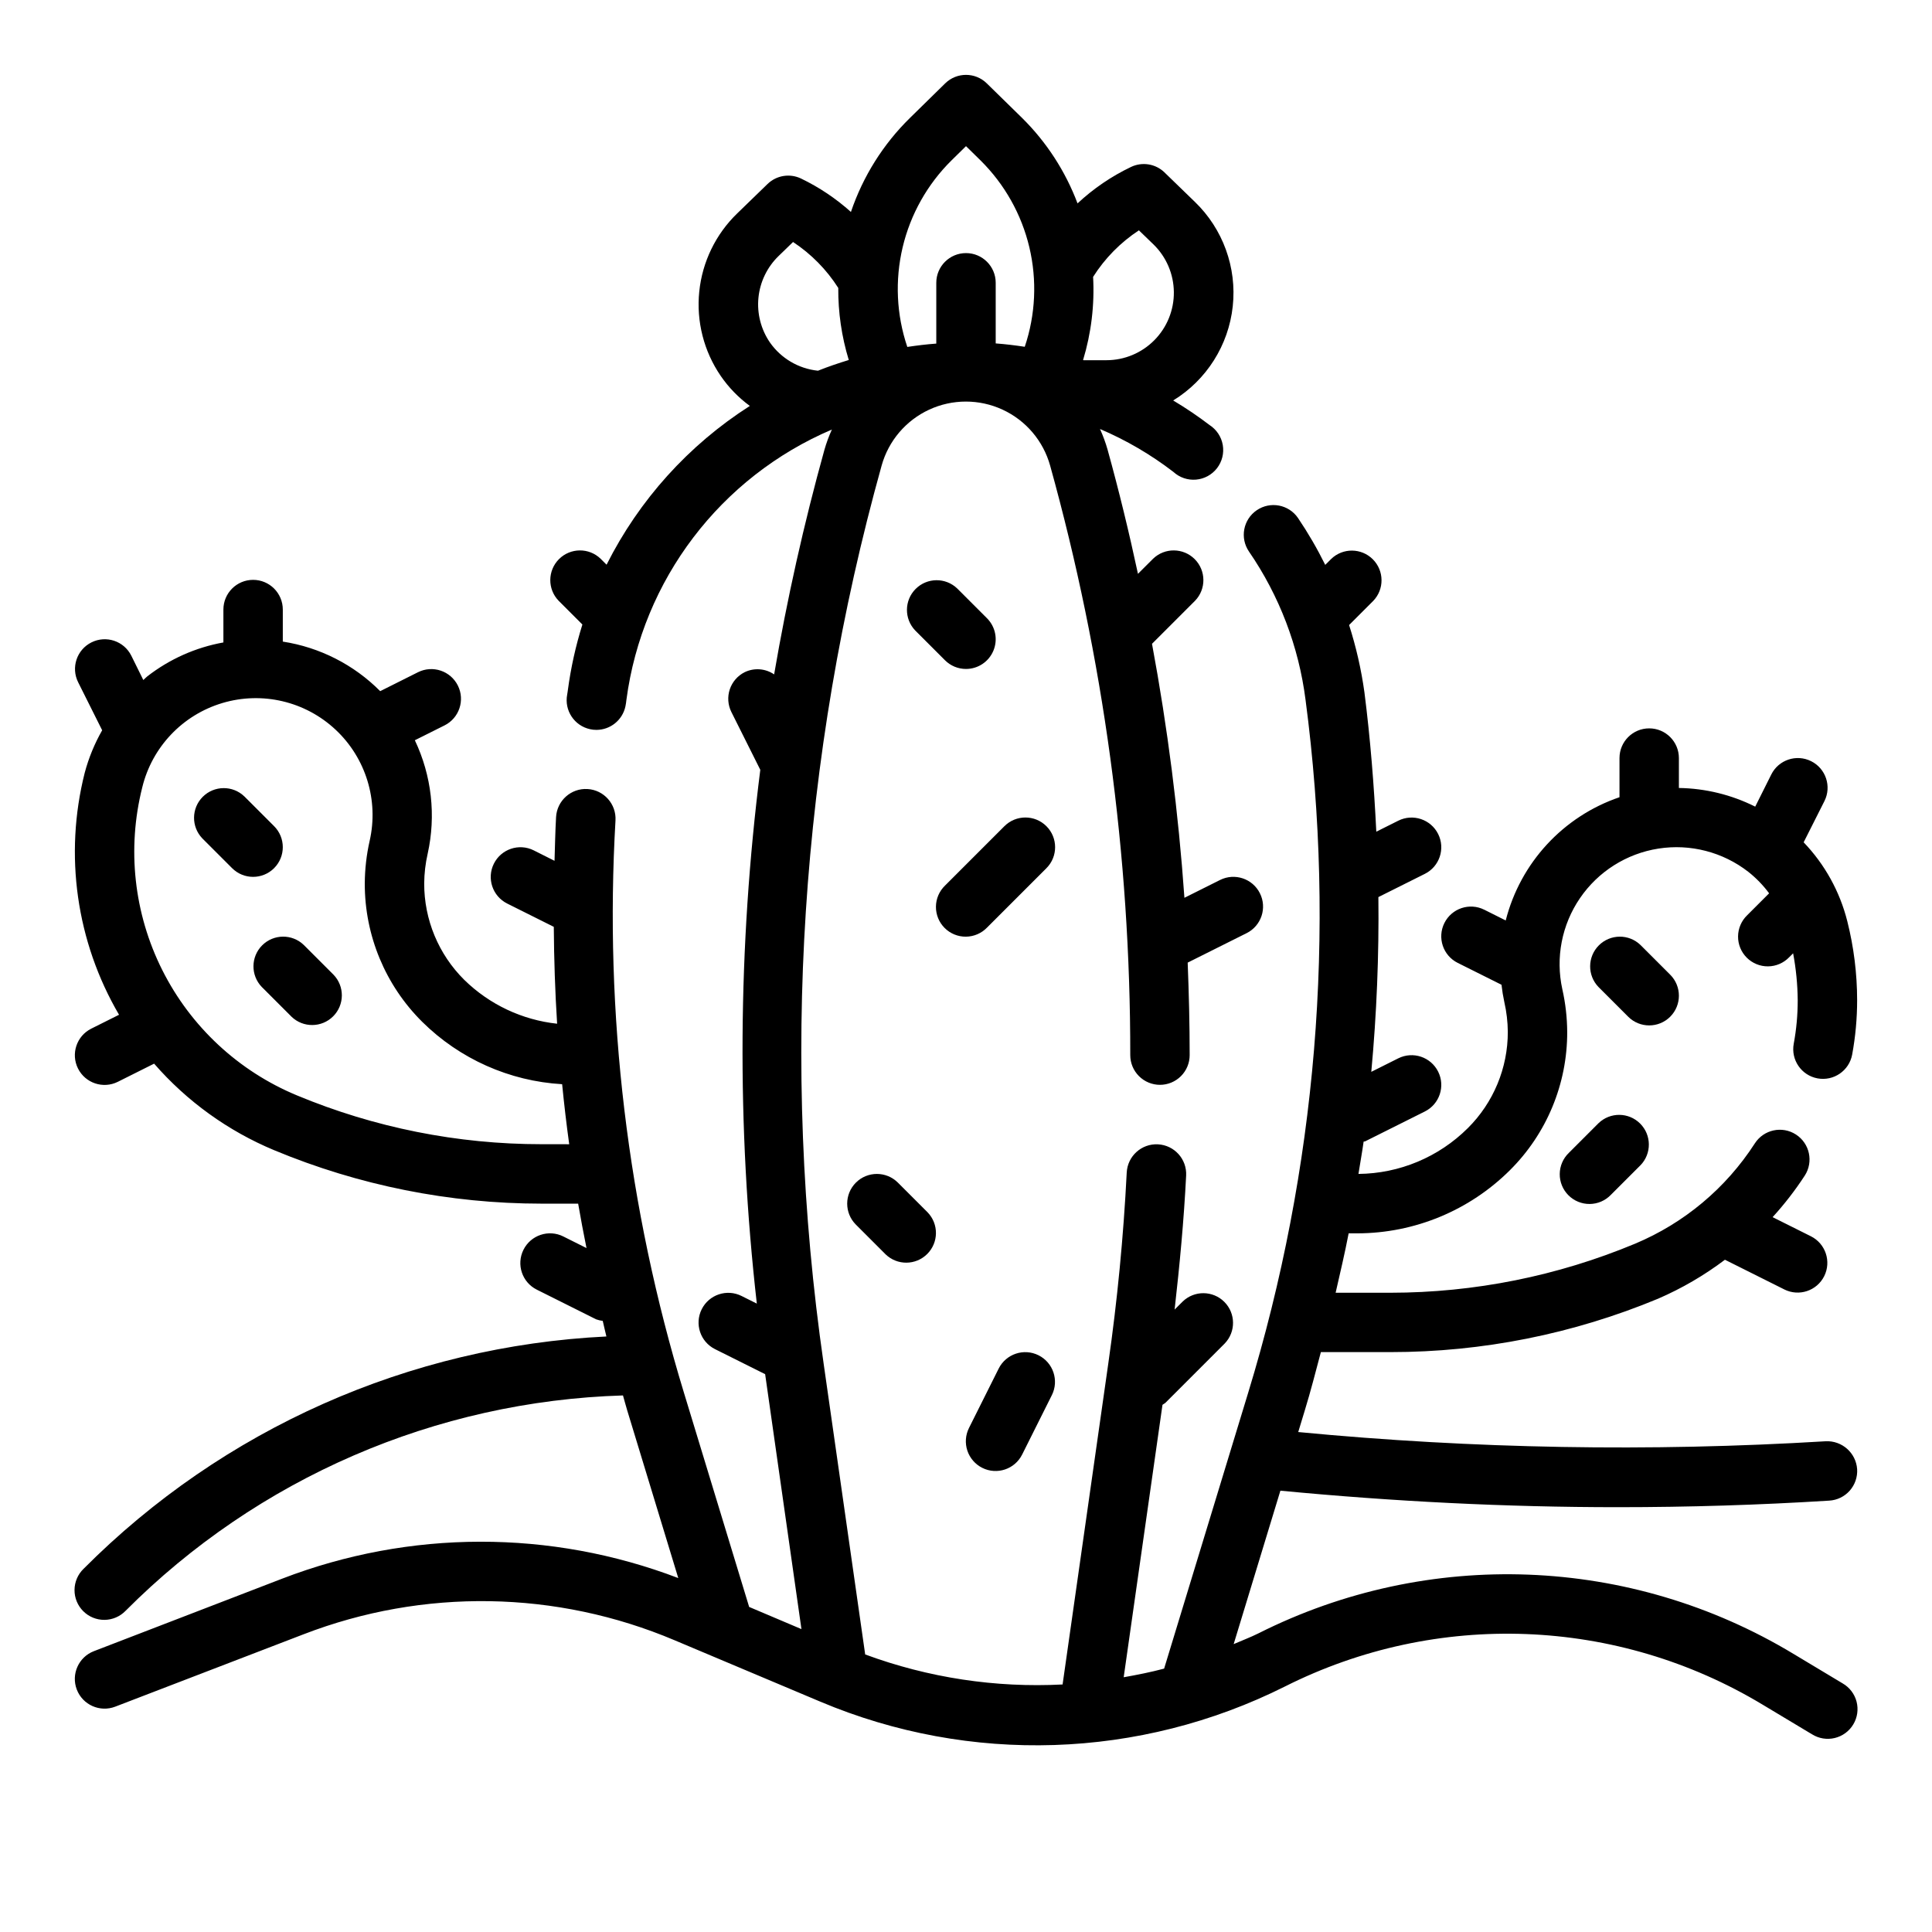 <?xml version="1.0" encoding="UTF-8"?>
<!-- The Best Svg Icon site in the world: iconSvg.co, Visit us! https://iconsvg.co -->
<svg fill="#000000" width="800px" height="800px" version="1.1" viewBox="144 144 512 512" xmlns="http://www.w3.org/2000/svg">
 <g>
  <path d="m572.79 543.42c18.75 0 37.414-0.578 55.984-1.738 2.09-0.125 4.039-1.078 5.426-2.641 1.383-1.566 2.09-3.617 1.961-5.703-0.312-4.332-4.035-7.613-8.367-7.387-46.574 2.82-93.301 2.004-139.75-2.445l1.746-5.746c1.574-5.125 2.883-10.289 4.258-15.438h18.438c24.348 0.008 48.453-4.805 70.93-14.156 6.293-2.723 12.238-6.188 17.711-10.32l15.742 7.871v0.004c3.894 1.941 8.621 0.363 10.566-3.527 1.941-3.891 0.363-8.621-3.527-10.566l-10.148-5.07c3.137-3.434 5.988-7.121 8.527-11.02 2.356-3.652 1.305-8.527-2.352-10.883-3.652-2.356-8.523-1.305-10.883 2.352-7.652 11.867-18.719 21.137-31.746 26.59-20.539 8.566-42.566 12.98-64.82 12.996h-14.531c1.195-5.242 2.441-10.477 3.449-15.742h2.363-0.004c15.129-0.043 29.633-6.047 40.363-16.715 9.762-9.695 15.238-22.898 15.199-36.66-0.02-3.801-0.453-7.594-1.289-11.301-1.844-8.352-0.152-17.094 4.672-24.152 4.82-7.062 12.348-11.816 20.797-13.137 8.449-1.32 17.066 0.91 23.816 6.16 2.082 1.645 3.934 3.559 5.512 5.691l-5.828 5.828c-1.516 1.465-2.383 3.481-2.402 5.594-0.02 2.109 0.812 4.141 2.305 5.633 1.496 1.492 3.523 2.324 5.637 2.305 2.109-0.016 4.125-0.883 5.594-2.402l1.055-1.055c0.773 4.094 1.18 8.25 1.219 12.414 0.004 3.875-0.348 7.738-1.055 11.547-0.793 4.277 2.031 8.387 6.305 9.18 4.277 0.793 8.387-2.027 9.18-6.305 0.875-4.758 1.316-9.586 1.316-14.422-0.008-7.051-0.883-14.078-2.606-20.914-1.973-7.859-5.961-15.066-11.566-20.918l5.512-10.934c1.945-3.891 0.363-8.621-3.527-10.562-3.891-1.945-8.621-0.367-10.562 3.523l-4.258 8.516-0.004 0.004c-6.281-3.148-13.195-4.84-20.223-4.945v-7.926c0-4.348-3.523-7.871-7.871-7.871-4.348 0-7.871 3.523-7.871 7.871v10.375c-14.926 5.09-26.27 17.379-30.152 32.66l-5.691-2.852v0.004c-3.891-1.945-8.617-0.367-10.562 3.527-1.941 3.891-0.363 8.621 3.527 10.562l11.609 5.801c0.172 1.547 0.422 3.078 0.75 4.598 0.59 2.582 0.898 5.223 0.922 7.871 0.016 9.586-3.801 18.777-10.605 25.531-7.703 7.672-18.105 12.027-28.977 12.129 0.441-2.859 0.977-5.699 1.371-8.566 0.156-0.062 0.324 0 0.48-0.109l15.742-7.871c3.891-1.941 5.469-6.672 3.527-10.562-1.945-3.891-6.672-5.473-10.566-3.527l-7.156 3.582h0.004c1.426-15.395 2.055-30.852 1.879-46.312l12.312-6.156c3.891-1.941 5.469-6.672 3.527-10.562-1.945-3.891-6.672-5.469-10.566-3.527l-5.824 2.914c-0.605-12.297-1.574-24.609-3.148-36.945-0.84-6.047-2.199-12.008-4.062-17.82l6.387-6.387c2.981-3.086 2.938-7.996-0.098-11.035-3.035-3.035-7.945-3.078-11.035-0.094l-1.574 1.574c-2.125-4.301-4.535-8.449-7.219-12.422-2.453-3.59-7.352-4.508-10.941-2.055-3.59 2.453-4.512 7.352-2.055 10.941 8.059 11.727 13.199 25.207 14.996 39.32 8.133 61.625 2.938 124.28-15.242 183.73l-22.238 72.988c-3.543 0.945-7.125 1.652-10.715 2.289l10.281-72.203v0.004c0.258-0.152 0.504-0.316 0.742-0.496l15.742-15.742v-0.004c2.984-3.086 2.941-7.996-0.094-11.035-3.039-3.035-7.945-3.078-11.035-0.094l-2.141 2.133c1.34-11.809 2.457-23.664 3.055-35.527 0.215-4.348-3.133-8.047-7.481-8.266s-8.047 3.133-8.266 7.481c-0.852 16.934-2.496 33.961-4.887 50.617l-12.109 85.047c-17.797 0.926-35.598-1.781-52.316-7.957l-11.02-77.145v-0.004c-11.457-79.516-6.219-160.54 15.379-237.92 1.824-6.547 6.434-11.965 12.602-14.816 6.168-2.852 13.281-2.852 19.449 0 6.172 2.852 10.777 8.27 12.602 14.816 14.137 50.875 21.281 103.44 21.238 156.24 0 2.09 0.828 4.09 2.305 5.566 1.477 1.477 3.481 2.309 5.566 2.309 2.09 0 4.09-0.832 5.566-2.309 1.477-1.477 2.305-3.477 2.305-5.566 0-8.172-0.203-16.352-0.527-24.512l15.617-7.809h0.004c3.891-1.945 5.469-6.676 3.523-10.566-1.941-3.891-6.672-5.469-10.562-3.527l-9.445 4.723v0.004c-1.586-22.582-4.453-45.059-8.59-67.316l11.406-11.406c2.984-3.086 2.941-7.996-0.094-11.035-3.039-3.035-7.949-3.078-11.035-0.094l-4 3.992c-2.363-11.02-5.023-21.98-8.039-32.867-0.531-1.887-1.207-3.727-2.023-5.512 6.941 2.953 13.48 6.777 19.461 11.375 1.625 1.488 3.801 2.231 5.996 2.039 2.195-0.188 4.211-1.289 5.559-3.035 1.344-1.742 1.898-3.973 1.523-6.144s-1.645-4.086-3.496-5.281c-3.09-2.356-6.309-4.531-9.645-6.516 8.836-5.422 14.668-14.629 15.785-24.938 1.117-10.305-2.606-20.551-10.078-27.734l-8.031-7.785v-0.004c-2.363-2.273-5.894-2.84-8.855-1.422-5.188 2.477-9.965 5.734-14.168 9.656-3.199-8.496-8.195-16.207-14.645-22.598l-9.406-9.211c-3.059-3-7.957-3-11.02 0l-9.367 9.188c-7.086 6.957-12.434 15.484-15.617 24.891-3.969-3.566-8.426-6.551-13.234-8.863-2.965-1.414-6.496-0.836-8.855 1.445l-8.031 7.789c-5.703 5.508-9.273 12.855-10.074 20.746-0.805 7.891 1.215 15.809 5.699 22.352 2.102 3.059 4.707 5.742 7.707 7.934-16.211 10.355-29.328 24.891-37.969 42.078l-1.574-1.574c-3.09-2.984-7.996-2.941-11.035 0.094-3.035 3.039-3.078 7.949-0.094 11.035l6.297 6.297c-1.785 5.691-3.074 11.527-3.859 17.438 0 0.148-0.133 0.836-0.172 1.125-0.805 4.203 1.895 8.281 6.078 9.18 0.547 0.121 1.105 0.184 1.668 0.18 3.703-0.004 6.902-2.59 7.684-6.211 0.121-0.574 0.207-1.16 0.266-1.746 4.223-31.82 24.922-59.051 54.453-71.637-0.797 1.746-1.457 3.551-1.984 5.394-5.441 19.594-9.887 39.453-13.32 59.496-2.305-1.582-5.281-1.805-7.801-0.59-1.867 0.934-3.289 2.57-3.953 4.551-0.66 1.98-0.508 4.144 0.426 6.012l7.66 15.312c-5.953 46.949-6.262 94.438-0.922 141.46l-4.047-2.023c-3.891-1.945-8.617-0.363-10.562 3.527-1.941 3.891-0.363 8.621 3.527 10.562l13.289 6.637 9.621 67.559-13.859-5.875-17.254-56.68v0.004c-14.98-49.113-21.133-100.49-18.168-151.75 0.25-4.348-3.07-8.078-7.418-8.328-4.348-0.254-8.074 3.066-8.328 7.414-0.219 3.871-0.285 7.738-0.41 11.609l-5.512-2.769h0.004c-3.891-1.941-8.621-0.363-10.566 3.527-1.941 3.891-0.363 8.621 3.527 10.566l12.352 6.172c0.062 8.582 0.34 17.145 0.883 25.68v-0.004c-9.281-1-17.953-5.098-24.617-11.633-6.809-6.754-10.629-15.953-10.609-25.547 0.02-2.648 0.328-5.289 0.918-7.871 2.254-10.121 1.055-20.707-3.398-30.07l7.871-3.938c3.891-1.941 5.469-6.672 3.527-10.562-1.945-3.891-6.672-5.473-10.566-3.527l-10.012 5.016c-6.981-7.023-16.027-11.625-25.812-13.133v-8.492c0-4.348-3.523-7.871-7.871-7.871-4.348 0-7.871 3.523-7.871 7.871v8.715c-7.356 1.324-14.277 4.414-20.176 8.996-0.379 0.293-0.676 0.652-1.047 0.961l-3.184-6.449c-1.941-3.891-6.672-5.469-10.562-3.523-3.891 1.941-5.469 6.672-3.527 10.562l6.367 12.73c-2.023 3.551-3.582 7.352-4.633 11.305-5.484 21.727-2.215 44.742 9.105 64.086l-7.352 3.676c-3.891 1.941-5.469 6.672-3.527 10.562 1.945 3.891 6.672 5.473 10.566 3.527l9.613-4.809h-0.004c8.695 9.984 19.574 17.832 31.797 22.93 22.449 9.348 46.527 14.164 70.848 14.172h9.73c0.676 3.938 1.426 7.871 2.211 11.77l-6.141-3.07v-0.004c-3.891-1.941-8.621-0.363-10.562 3.527-1.945 3.891-0.367 8.621 3.523 10.566l15.742 7.871h0.004c0.562 0.203 1.145 0.34 1.738 0.41 0.34 1.379 0.613 2.762 0.969 4.133-52.238 2.547-101.64 24.504-138.55 61.566-1.52 1.465-2.383 3.481-2.402 5.594-0.02 2.109 0.812 4.141 2.305 5.633 1.492 1.496 3.523 2.324 5.633 2.309 2.113-0.02 4.129-0.887 5.598-2.406 35.035-35.156 82.195-55.574 131.81-57.07 0.395 1.324 0.715 2.652 1.117 3.938l13.539 44.461c-33.816-12.902-71.211-12.844-104.99 0.164l-49.879 19.207c-4.059 1.562-6.086 6.117-4.527 10.18 1.562 4.059 6.121 6.086 10.18 4.527l49.871-19.164c31.762-12.266 67.047-11.699 98.398 1.578l38.574 16.254c39.66 16.73 84.66 15.266 123.15-4.016 40.254-20.25 88.09-18.414 126.67 4.867l13.012 7.809h0.004c1.789 1.121 3.957 1.473 6.008 0.98 2.055-0.492 3.824-1.789 4.914-3.602 1.09-1.809 1.402-3.981 0.875-6.027-0.531-2.043-1.859-3.789-3.691-4.844l-13.02-7.816c-43.191-26.066-96.742-28.121-141.8-5.449-2.148 1.07-4.375 1.898-6.566 2.852l12.383-40.66c29.812 2.856 59.715 4.375 89.48 4.375zm-126.97-338.38 3.84 3.715h0.004c3.422 3.324 5.371 7.875 5.418 12.645 0.051 4.769-1.809 9.359-5.164 12.75-3.356 3.394-7.922 5.305-12.691 5.309h-6.055l-0.148-0.039c2.168-7.137 3.066-14.598 2.66-22.043 3.121-4.93 7.262-9.133 12.137-12.336zm-49.672-18.523 3.852-3.785 3.848 3.777c6.383 6.312 10.863 14.285 12.938 23.016 2.07 8.734 1.652 17.871-1.215 26.375-2.559-0.387-5.117-0.699-7.699-0.891v-16.066c0-4.348-3.523-7.871-7.871-7.871s-7.875 3.523-7.875 7.871v16.113c-2.59 0.188-5.141 0.504-7.684 0.883h0.004c-2.879-8.508-3.305-17.652-1.238-26.391 2.07-8.738 6.555-16.719 12.941-23.031zm-48.105 48.25c-2.383-3.473-3.465-7.68-3.047-11.871 0.418-4.195 2.305-8.102 5.328-11.039l3.84-3.723h0.004c4.805 3.172 8.887 7.316 11.98 12.172-0.047 6.469 0.895 12.91 2.785 19.098-2.769 0.852-5.512 1.777-8.172 2.844l0.004-0.004c-5.125-0.531-9.766-3.258-12.723-7.477zm-60.535 212.46c-22.246 0.008-44.273-4.387-64.812-12.934-15.488-6.426-28.152-18.203-35.68-33.191-7.527-14.984-9.414-32.18-5.316-48.441 2.598-10.691 10.68-19.199 21.223-22.348 10.543-3.148 21.965-0.465 30 7.055 8.035 7.516 11.477 18.734 9.039 29.461-0.84 3.711-1.273 7.504-1.293 11.305-0.031 13.766 5.449 26.969 15.219 36.66 9.938 9.84 23.121 15.719 37.082 16.531 0.523 5.316 1.148 10.621 1.875 15.91z"/>
  <path d="m400 321.28c3.184 0 6.051-1.918 7.269-4.859 1.219-2.941 0.547-6.324-1.707-8.578l-7.871-7.871c-3.09-2.984-7.996-2.941-11.035 0.098-3.035 3.035-3.078 7.945-0.094 11.035l7.871 7.871c1.477 1.477 3.477 2.305 5.566 2.305z"/>
  <path d="m421.31 362.95c-3.074-3.074-8.059-3.074-11.133 0l-15.742 15.742c-1.52 1.469-2.387 3.484-2.402 5.594-0.02 2.113 0.812 4.144 2.305 5.637 1.492 1.492 3.523 2.324 5.633 2.305 2.113-0.02 4.129-0.883 5.594-2.402l15.746-15.746c3.074-3.074 3.074-8.055 0-11.129z"/>
  <path d="m370.82 457.41c-3.074 3.074-3.074 8.055 0 11.129l7.871 7.871v0.004c3.09 2.981 8 2.938 11.035-0.098 3.039-3.035 3.082-7.945 0.098-11.035l-7.871-7.871c-3.074-3.074-8.059-3.074-11.133 0z"/>
  <path d="m408.66 506.69-7.871 15.742v0.004c-0.934 1.867-1.086 4.031-0.426 6.012 0.664 1.98 2.086 3.617 3.953 4.551 3.891 1.945 8.621 0.363 10.562-3.527l7.871-15.742h0.004c1.941-3.891 0.363-8.621-3.527-10.566-3.891-1.941-8.621-0.363-10.566 3.527z"/>
  <path d="m216.64 374.07c3.07-3.074 3.07-8.055 0-11.129l-7.871-7.871h-0.004c-3.086-2.984-7.996-2.941-11.035 0.094-3.035 3.039-3.078 7.945-0.094 11.035l7.871 7.871c3.074 3.074 8.059 3.074 11.133 0z"/>
  <path d="m224.51 394.43c-3.09-2.984-8-2.941-11.035 0.094-3.035 3.039-3.078 7.949-0.098 11.035l7.875 7.875c3.086 2.981 7.996 2.938 11.035-0.098 3.035-3.035 3.078-7.945 0.094-11.035z"/>
  <path d="m586.62 413.44c3.074-3.074 3.074-8.059 0-11.133l-7.871-7.871c-3.09-2.984-8-2.941-11.035 0.094-3.039 3.039-3.082 7.949-0.098 11.035l7.871 7.871v0.004c3.074 3.07 8.059 3.07 11.133 0z"/>
  <path d="m567.62 441.66-7.871 7.871v0.004c-1.52 1.465-2.387 3.481-2.402 5.594-0.02 2.109 0.812 4.141 2.305 5.633 1.492 1.492 3.523 2.324 5.633 2.305 2.113-0.016 4.129-0.883 5.594-2.402l7.871-7.871h0.004c2.981-3.09 2.938-8-0.098-11.035-3.035-3.039-7.945-3.078-11.035-0.098z"/>
 </g>
</svg>